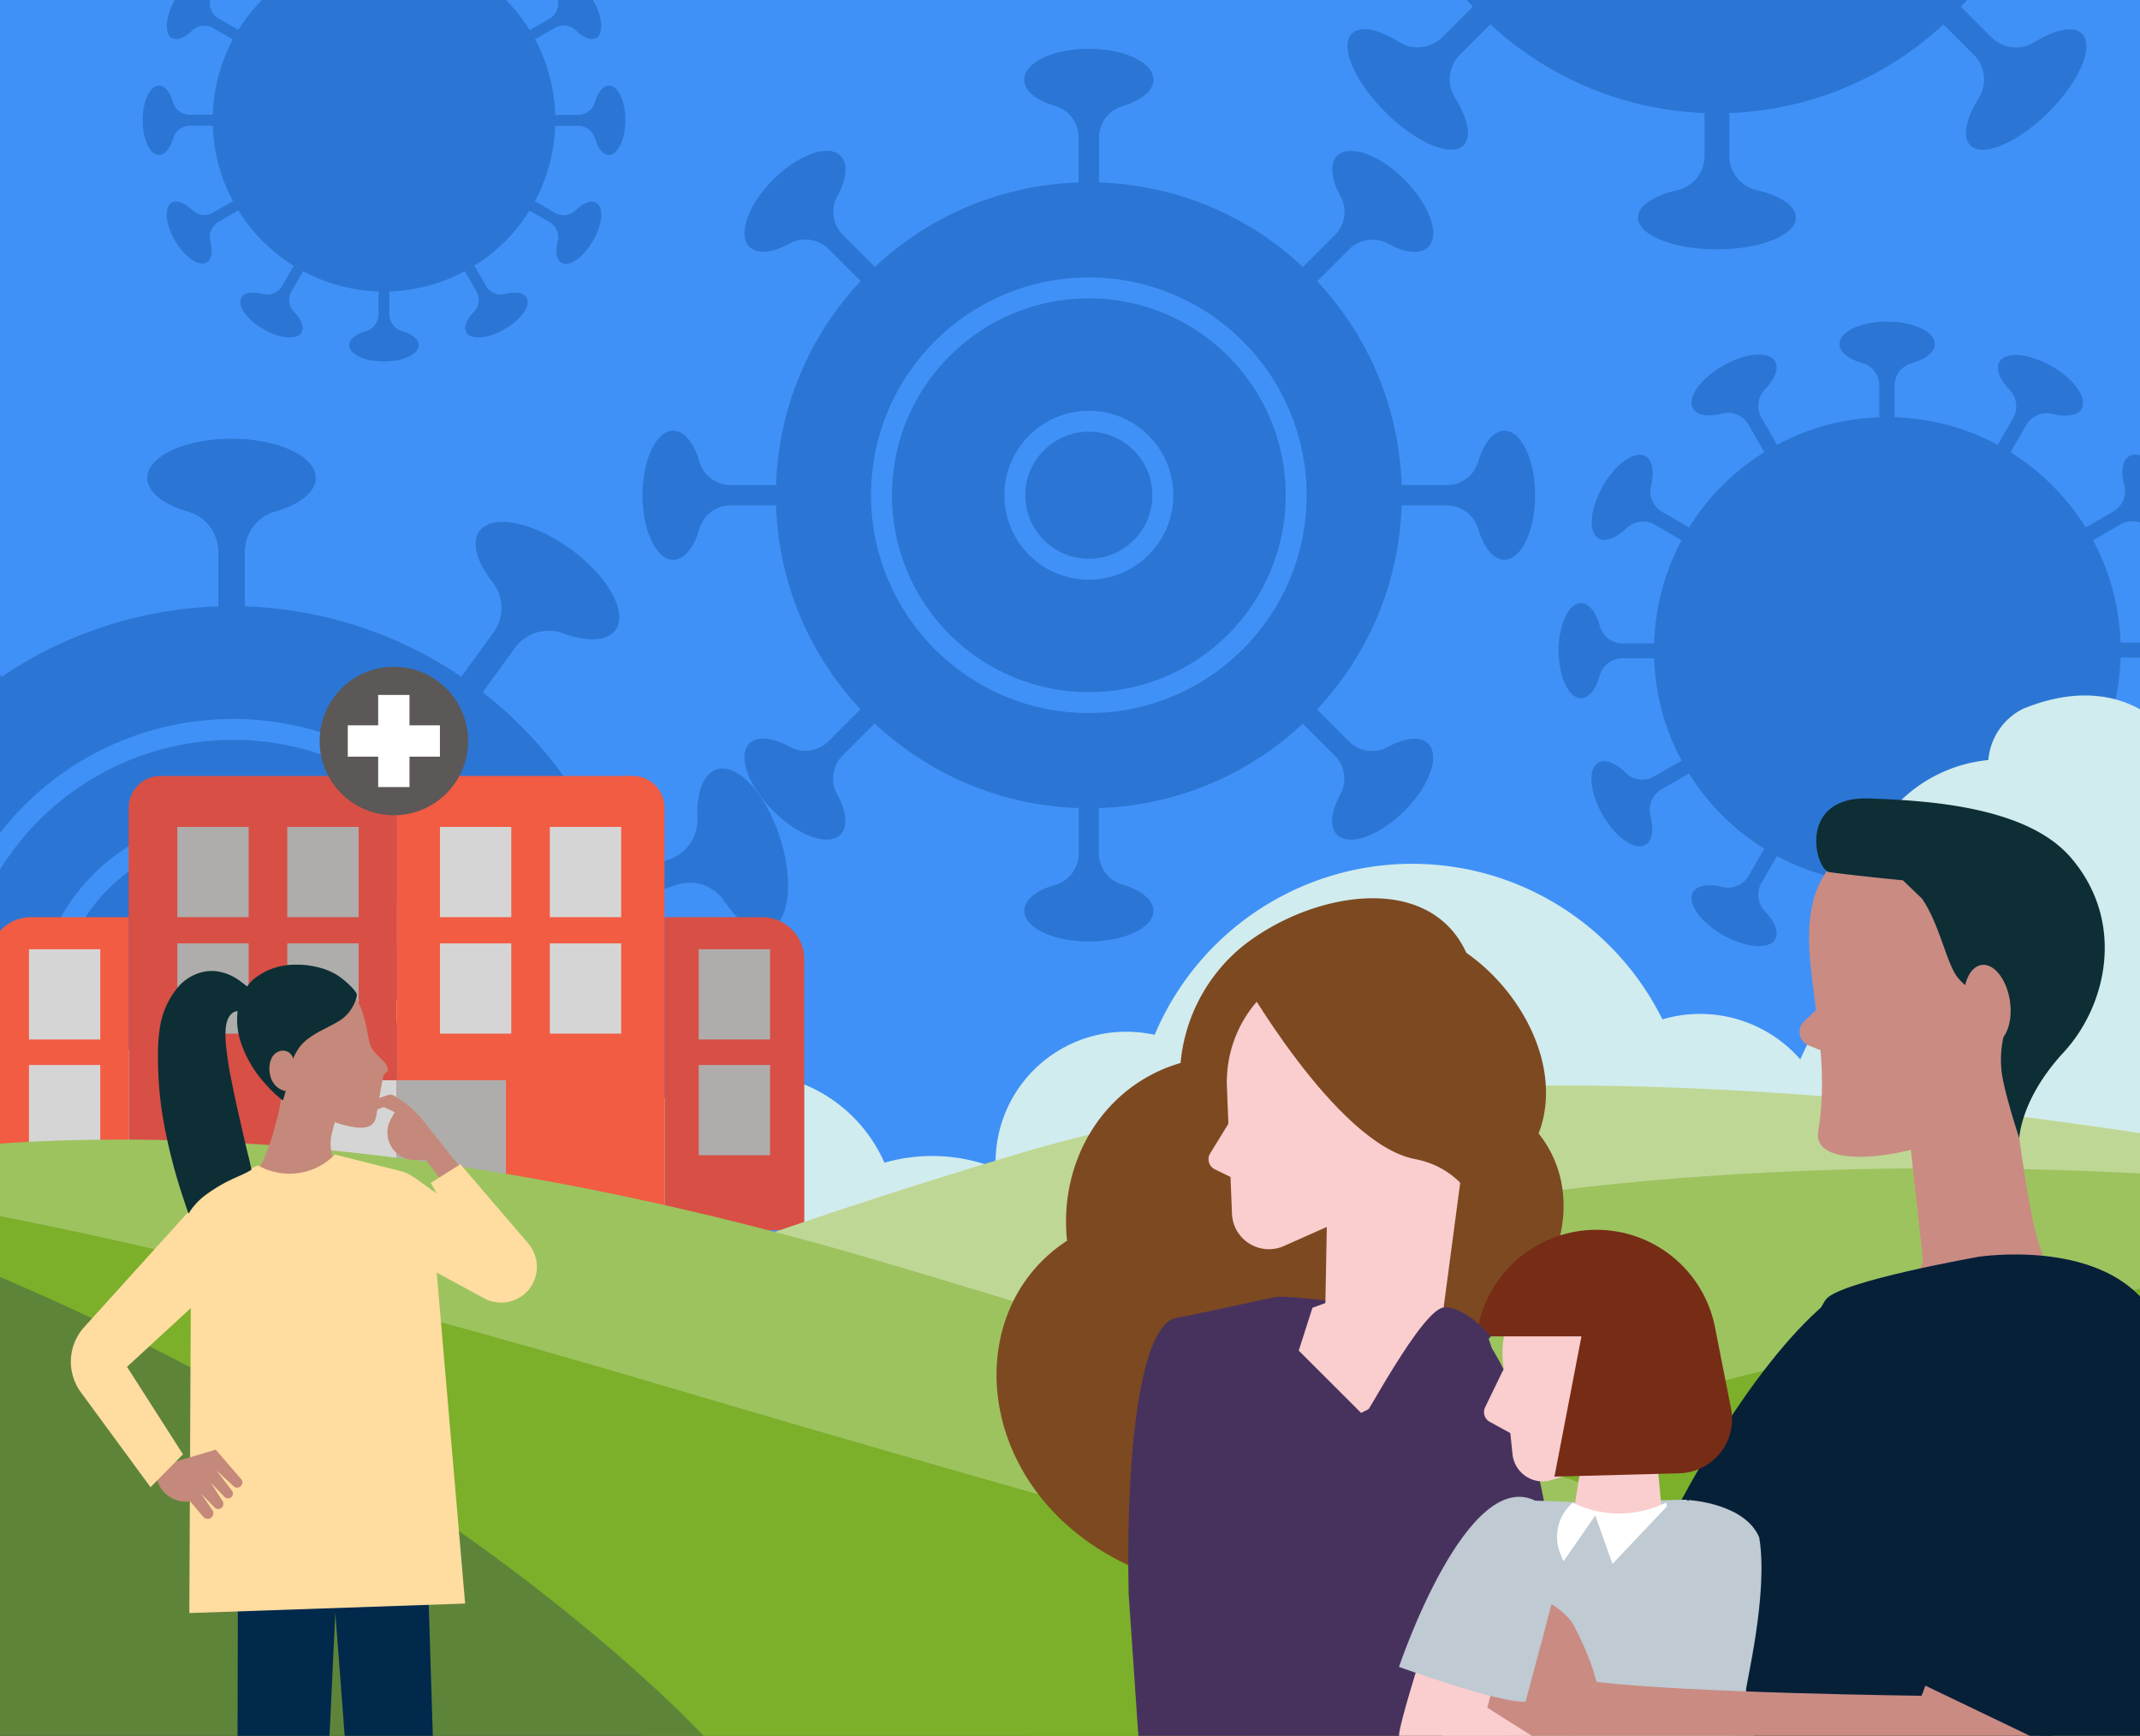 <svg xmlns="http://www.w3.org/2000/svg" viewBox="0 0 450 365"><rect x="0" y="0" width="450" height="365" fill="#333333" stroke="none"/><defs><style>.a{fill:#4091f7;}.b{fill:#2b76d4;}.c{opacity:0.15;}.d,.e{fill:none;stroke-miterlimit:10;stroke-width:4.39px;}.d{stroke:#4091f7;}.e{stroke:#fff;}.f{fill:#d1ecee;}.g{fill:#d84f45;}.h{fill:#f15c43;}.i{fill:#d6d5d5;}.j{fill:#aeadac;}.k{fill:#5b5857;}.l{fill:#bfd795;}.m{fill:#9dc35f;}.n{fill:#7caf2a;}.o{fill:#5e843a;}.p{fill:#7d4921;}.q{fill:#47325e;}.r{fill:#062038;}.s{fill:#ca8b83;}.t{fill:#bfcad2;}.u{fill:#0d2e35;}.v{fill:#facdce;}.w{fill:#772c16;}.x{fill:#fff;}.y{fill:#00294c;}.z{fill:#c4897a;}.aa{fill:#ffdc9f;}</style></defs><rect class="a" x="-4.78" y="-2.41" width="466.43" height="275.07"/><path class="b" d="M66.37,100.5c0-4.54-7.92-8.22-17.69-8.22S31,96,31,100.5c0,3,3.51,5.67,8.73,7.1a8.79,8.79,0,0,1,6.18,8.63v97.32h5.57V116.23a8.79,8.79,0,0,1,6.18-8.63C62.87,106.17,66.37,103.52,66.37,100.5Z"/><path class="b" d="M129.44,132.49c2.67-3.67-1.57-11.31-9.48-17.05s-16.48-7.42-19.15-3.75c-1.78,2.45-.49,6.64,2.89,10.87a8.79,8.79,0,0,1-.07,10.62L46.42,211.91l4.51,3.28,57.2-78.74a8.8,8.8,0,0,1,10.08-3.35C123.28,135,127.66,134.94,129.44,132.49Z"/><path class="b" d="M161.66,195.45C166,194,167,185.37,164,176.07s-9-15.69-13.3-14.28c-2.87.93-4.3,5.08-4.05,10.49a8.8,8.8,0,0,1-6.3,8.55L47.82,210.9l1.72,5.3,92.55-30.07a8.78,8.78,0,0,1,10.12,3.2C155.19,193.86,158.79,196.38,161.66,195.45Z"/><path class="b" d="M150.72,265.31c4.32,1.41,10.28-5,13.3-14.28s2-18-2.36-19.38c-2.87-.93-6.47,1.59-9.44,6.11A8.8,8.8,0,0,1,142.09,241L49.54,210.9l-1.72,5.3,92.55,30.07a8.8,8.8,0,0,1,6.3,8.55C146.42,260.23,147.85,264.38,150.72,265.31Z"/><path class="b" d="M100.81,315.41c2.67,3.67,11.24,2,19.15-3.75s12.15-13.38,9.48-17.06c-1.78-2.44-6.16-2.52-11.23-.6a8.8,8.8,0,0,1-10.08-3.35l-57.2-78.74-4.51,3.28,57.21,78.73a8.79,8.79,0,0,1,.07,10.62C100.32,308.76,99,313,100.81,315.41Z"/><path class="b" d="M31,326.6c0,4.54,7.92,8.22,17.7,8.22s17.69-3.68,17.69-8.22c0-3-3.5-5.67-8.73-7.1a8.79,8.79,0,0,1-6.18-8.63V213.55H45.89v97.32a8.79,8.79,0,0,1-6.18,8.63C34.49,320.93,31,323.57,31,326.6Z"/><path class="b" d="M-32.09,294.6c-2.67,3.68,1.58,11.32,9.48,17.06s16.49,7.42,19.16,3.75c1.77-2.45.49-6.65-2.9-10.87a8.81,8.81,0,0,1,.08-10.62l57.2-78.73-4.51-3.28-57.2,78.74A8.79,8.79,0,0,1-20.85,294C-25.92,292.08-30.31,292.16-32.09,294.6Z"/><path class="b" d="M-64.31,231.65c-4.32,1.41-5.37,10.08-2.35,19.37s9,15.7,13.29,14.29c2.88-.93,4.3-5.08,4-10.49a8.8,8.8,0,0,1,6.3-8.55L49.54,216.2l-1.72-5.3L-44.74,241a8.79,8.79,0,0,1-10.12-3.21C-57.83,233.24-61.43,230.72-64.31,231.65Z"/><path class="b" d="M-53.37,161.79c-4.32-1.41-10.27,5-13.29,14.28s-2,18,2.35,19.38c2.88.93,6.48-1.59,9.45-6.12a8.79,8.79,0,0,1,10.12-3.2L47.82,216.2l1.72-5.3L-43,180.83a8.8,8.8,0,0,1-6.3-8.55C-49.07,166.87-50.49,162.72-53.37,161.79Z"/><path class="b" d="M-3.45,111.69c-2.67-3.67-11.25-2-19.16,3.75s-12.15,13.38-9.48,17.05c1.78,2.45,6.17,2.53,11.24.61a8.79,8.79,0,0,1,10.07,3.35l57.2,78.74,4.51-3.28-57.2-78.73a8.81,8.81,0,0,1-.08-10.62C-3,118.33-1.68,114.14-3.45,111.69Z"/><path class="b" d="M66.37,100.5c0-4.54-7.92-8.22-17.69-8.22S31,96,31,100.5c0,3,3.51,5.67,8.73,7.1a8.79,8.79,0,0,1,6.18,8.63v97.32h5.57V116.23a8.79,8.79,0,0,1,6.18-8.63C62.87,106.17,66.37,103.52,66.37,100.5Z"/><circle class="b" cx="48.68" cy="213.55" r="86.1"/><path class="b" d="M242.53,16.75c0-3.57-6.08-6.46-13.57-6.46s-13.57,2.89-13.57,6.46c0,2.37,2.68,4.44,6.69,5.56a6.89,6.89,0,0,1,4.74,6.78v75.05h4.27v-75a6.91,6.91,0,0,1,4.74-6.78C239.84,21.19,242.53,19.12,242.53,16.75Z"/><path class="b" d="M300.35,51.94c2.52-2.52.27-8.86-5-14.16s-11.64-7.55-14.17-5c-1.67,1.67-1.24,5,.8,8.67a6.88,6.88,0,0,1-1.44,8.14l-53.06,53.07,3,3,53.06-53.07a6.9,6.9,0,0,1,8.15-1.44C295.3,53.18,298.67,53.62,300.35,51.94Z"/><path class="b" d="M316.35,117.71c3.56,0,6.45-6.08,6.45-13.57s-2.89-13.57-6.45-13.57c-2.37,0-4.45,2.69-5.57,6.69A6.88,6.88,0,0,1,304,102H229v4.27h75a6.89,6.89,0,0,1,6.77,4.74C311.9,115,314,117.71,316.35,117.71Z"/><path class="b" d="M281.15,175.53c2.53,2.52,8.87.27,14.17-5s7.55-11.64,5-14.16c-1.68-1.68-5.05-1.25-8.67.79a6.9,6.9,0,0,1-8.15-1.43l-53.06-53.07-3,3,53.06,53.07a6.88,6.88,0,0,1,1.44,8.14C279.91,170.48,279.48,173.85,281.15,175.53Z"/><path class="b" d="M215.39,191.53c0,3.56,6.07,6.45,13.57,6.45s13.57-2.89,13.57-6.45c0-2.37-2.69-4.45-6.7-5.57a6.89,6.89,0,0,1-4.74-6.77v-75h-4.27v75.05a6.88,6.88,0,0,1-4.74,6.77C218.07,187.08,215.39,189.16,215.39,191.53Z"/><path class="b" d="M157.57,156.34c-2.53,2.52-.27,8.86,5,14.16s11.64,7.55,14.16,5c1.67-1.68,1.24-5.05-.8-8.67a6.88,6.88,0,0,1,1.44-8.14l53.07-53.07-3-3L174.38,155.7a6.89,6.89,0,0,1-8.14,1.43C162.61,155.09,159.24,154.66,157.57,156.34Z"/><path class="b" d="M141.56,90.57c-3.56,0-6.45,6.07-6.45,13.57s2.89,13.57,6.45,13.57c2.38,0,4.45-2.69,5.57-6.7a6.9,6.9,0,0,1,6.78-4.74H229V102H153.91a6.88,6.88,0,0,1-6.78-4.74C146,93.26,143.94,90.57,141.56,90.57Z"/><path class="b" d="M176.76,32.75c-2.52-2.52-8.86-.27-14.16,5s-7.56,11.64-5,14.16c1.67,1.68,5,1.24,8.67-.8a6.89,6.89,0,0,1,8.14,1.44l53.07,53.07,3-3L177.4,49.56A6.88,6.88,0,0,1,176,41.42C178,37.79,178.43,34.42,176.76,32.75Z"/><path class="b" d="M242.53,16.75c0-3.57-6.08-6.46-13.57-6.46s-13.57,2.89-13.57,6.46c0,2.37,2.68,4.44,6.69,5.56a6.89,6.89,0,0,1,4.74,6.78v75.05h4.27v-75a6.91,6.91,0,0,1,4.74-6.78C239.84,21.19,242.53,19.12,242.53,16.75Z"/><circle class="b" cx="228.96" cy="104.14" r="65.81"/><path class="b" d="M414.31,30.57c2.62,2.61,10-.53,16.49-7s9.63-13.87,7-16.48c-1.73-1.74-5.58-.93-9.87,1.71a7.31,7.31,0,0,1-9.07-.86l-56-56-3.7,3.7,56,56a7.33,7.33,0,0,1,.86,9.07C413.38,25,412.57,28.83,414.31,30.57Z"/><path class="b" d="M344.43,45.75c0,3.7,7.44,6.69,16.61,6.69s16.62-3,16.62-6.69c0-2.46-3.29-4.61-8.2-5.77a7.33,7.33,0,0,1-5.8-7V-46.2h-5.23V33a7.33,7.33,0,0,1-5.81,7C347.72,41.14,344.43,43.29,344.43,45.75Z"/><path class="b" d="M284.27,7.07c-2.61,2.61.53,10,7,16.48s13.87,9.63,16.48,7c1.74-1.74.93-5.59-1.71-9.88a7.33,7.33,0,0,1,.86-9.07l56-56-3.7-3.7-56,56a7.32,7.32,0,0,1-9.07.86C289.86,6.14,286,5.33,284.27,7.07Z"/><circle class="b" cx="361.04" cy="-46.2" r="70.03"/><path class="b" d="M406.83,72.34c0-2.59-4.46-4.69-10-4.69s-10,2.1-10,4.69c0,1.73,2,3.23,4.91,4a5,5,0,0,1,3.48,4.92v55.47h3.14V81.31a5,5,0,0,1,3.48-4.92C404.86,75.57,406.83,74.07,406.83,72.34Z"/><path class="b" d="M437.71,86c1.3-2.25-1.52-6.29-6.28-9s-9.67-3.17-11-.92c-.86,1.49.1,3.78,2.24,6a5,5,0,0,1,.55,6l-27.74,48,2.72,1.57,27.73-48A5,5,0,0,1,431.43,87C434.39,87.76,436.85,87.45,437.71,86Z"/><path class="b" d="M457.65,113.19c2.24-1.3,1.83-6.21-.92-11s-6.79-7.58-9-6.28c-1.49.86-1.81,3.32-1,6.27a5,5,0,0,1-2.53,5.48l-48,27.73,1.56,2.72,48-27.74a5,5,0,0,1,6,.55C453.87,113.09,456.16,114.05,457.65,113.19Z"/><path class="b" d="M461.3,146.74c2.59,0,4.69-4.46,4.69-10s-2.1-10-4.69-10c-1.72,0-3.22,2-4,4.91a5,5,0,0,1-4.92,3.48H396.87v3.14h55.47a5,5,0,0,1,4.92,3.47C458.08,144.76,459.58,146.74,461.3,146.74Z"/><path class="b" d="M447.69,177.62c2.25,1.29,6.29-1.52,9-6.28s3.16-9.67.92-11c-1.49-.86-3.78.1-6,2.23a5,5,0,0,1-6,.56l-48-27.74-1.56,2.72,48,27.73a5,5,0,0,1,2.53,5.47C445.88,174.3,446.2,176.76,447.69,177.62Z"/><path class="b" d="M420.46,197.56c1.3,2.24,6.21,1.83,11-.92s7.58-6.8,6.28-9c-.86-1.49-3.32-1.81-6.28-1A5,5,0,0,1,426,184l-27.73-48-2.72,1.57,27.74,48a5,5,0,0,1-.55,6C420.56,193.78,419.6,196.07,420.46,197.56Z"/><path class="b" d="M386.91,201.21c0,2.59,4.46,4.69,10,4.69s10-2.1,10-4.69c0-1.72-2-3.23-4.91-4a5,5,0,0,1-3.48-4.92V136.78H395.3v55.47a5,5,0,0,1-3.48,4.92C388.88,198,386.91,199.49,386.91,201.21Z"/><path class="b" d="M356,187.6c-1.3,2.24,1.51,6.29,6.28,9s9.67,3.16,11,.92c.86-1.49-.1-3.78-2.24-6a5,5,0,0,1-.55-6l27.74-48L395.51,136l-27.73,48a5,5,0,0,1-5.48,2.53C359.35,185.79,356.89,186.11,356,187.6Z"/><path class="b" d="M336.09,160.37c-2.24,1.3-1.83,6.21.92,11s6.79,7.57,9,6.28c1.49-.86,1.81-3.32,1-6.28a5,5,0,0,1,2.52-5.47l48-27.73-1.56-2.72-48,27.74a5,5,0,0,1-6-.56C339.87,160.47,337.58,159.51,336.09,160.37Z"/><path class="b" d="M332.44,126.82c-2.59,0-4.69,4.46-4.69,10s2.1,10,4.69,10c1.72,0,3.22-2,4-4.92a5,5,0,0,1,4.92-3.47h55.47v-3.14H341.4a5,5,0,0,1-4.92-3.48C335.66,128.79,334.16,126.82,332.44,126.82Z"/><path class="b" d="M346.05,95.94c-2.25-1.3-6.29,1.51-9,6.28s-3.16,9.67-.92,11c1.49.86,3.78-.1,6-2.24a5,5,0,0,1,6-.55l48,27.74,1.56-2.72-48-27.73a5,5,0,0,1-2.53-5.48C347.86,99.26,347.54,96.8,346.05,95.94Z"/><path class="b" d="M373.28,76c-1.3-2.25-6.21-1.83-11,.92s-7.58,6.79-6.28,9c.86,1.49,3.32,1.8,6.27,1a5,5,0,0,1,5.48,2.52l27.73,48,2.72-1.57L370.49,88a5,5,0,0,1,.55-6C373.18,79.78,374.14,77.49,373.28,76Z"/><path class="b" d="M406.83,72.34c0-2.59-4.46-4.69-10-4.69s-10,2.1-10,4.69c0,1.73,2,3.23,4.91,4a5,5,0,0,1,3.48,4.92v55.47h3.14V81.31a5,5,0,0,1,3.48-4.92C404.86,75.57,406.83,74.07,406.83,72.34Z"/><circle class="b" cx="396.87" cy="136.78" r="49.07"/><path class="b" d="M88.05-22c0-1.9-3.27-3.44-7.31-3.44S73.43-23.93,73.43-22c0,1.27,1.45,2.37,3.61,3a3.67,3.67,0,0,1,2.55,3.61V25.27h2.3V-15.45a3.68,3.68,0,0,1,2.56-3.61C86.61-19.66,88.05-20.76,88.05-22Z"/><path class="b" d="M110.73-12c1-1.64-1.12-4.61-4.61-6.63S99-21,98.06-19.35c-.63,1.1.07,2.78,1.64,4.38a3.66,3.66,0,0,1,.41,4.4L79.75,24.7l2,1.15L102.1-9.42a3.68,3.68,0,0,1,4-1.85C108.29-10.71,110.09-10.94,110.73-12Z"/><path class="b" d="M125.37,8c1.64-1,1.34-4.55-.68-8s-5-5.56-6.64-4.61c-1.09.63-1.32,2.44-.76,4.61a3.69,3.69,0,0,1-1.85,4L80.17,24.28l1.15,2L116.59,5.91a3.68,3.68,0,0,1,4.4.4C122.59,7.88,124.27,8.59,125.37,8Z"/><path class="b" d="M128.05,32.59c1.9,0,3.44-3.28,3.44-7.32S130,18,128.05,18c-1.27,0-2.37,1.45-3,3.61a3.68,3.68,0,0,1-3.61,2.55H80.74v2.31h40.73A3.68,3.68,0,0,1,125.08,29C125.68,31.14,126.78,32.59,128.05,32.59Z"/><path class="b" d="M118.05,55.26c1.65,1,4.62-1.12,6.64-4.61s2.32-7.1.68-8c-1.1-.64-2.78.06-4.38,1.63a3.66,3.66,0,0,1-4.4.41L81.32,24.28l-1.15,2,35.27,20.36a3.69,3.69,0,0,1,1.85,4C116.73,52.82,117,54.63,118.05,55.26Z"/><path class="b" d="M98.06,69.9c1,1.64,4.56,1.34,8.06-.68s5.56-5,4.61-6.63c-.64-1.1-2.44-1.33-4.61-.77a3.68,3.68,0,0,1-4-1.85L81.74,24.7l-2,1.15,20.36,35.27a3.66,3.66,0,0,1-.41,4.4C98.13,67.12,97.43,68.8,98.06,69.9Z"/><path class="b" d="M73.43,72.58c0,1.9,3.28,3.44,7.31,3.44s7.31-1.54,7.31-3.44c0-1.27-1.44-2.37-3.6-3A3.68,3.68,0,0,1,81.89,66V25.27h-2.3V66A3.67,3.67,0,0,1,77,69.61C74.88,70.21,73.43,71.31,73.43,72.58Z"/><path class="b" d="M50.76,62.59c-.95,1.64,1.11,4.61,4.61,6.63s7.1,2.32,8.05.68c.64-1.1-.07-2.78-1.64-4.38a3.68,3.68,0,0,1-.4-4.4L81.74,25.85l-2-1.15L59.39,60a3.68,3.68,0,0,1-4,1.85C53.2,61.26,51.39,61.49,50.76,62.59Z"/><path class="b" d="M36.12,42.6c-1.64.95-1.34,4.55.68,8s5,5.56,6.63,4.61c1.1-.63,1.33-2.44.77-4.61a3.68,3.68,0,0,1,1.85-4L81.32,26.27l-1.15-2L44.9,44.64a3.66,3.66,0,0,1-4.4-.41C38.9,42.66,37.22,42,36.12,42.6Z"/><path class="b" d="M33.44,18C31.54,18,30,21.24,30,25.27s1.54,7.32,3.44,7.32c1.26,0,2.37-1.45,3-3.61A3.66,3.66,0,0,1,40,26.43H80.74V24.12H40a3.66,3.66,0,0,1-3.61-2.55C35.81,19.41,34.7,18,33.44,18Z"/><path class="b" d="M43.43-4.71c-1.64-1-4.62,1.11-6.63,4.61S34.48,7,36.12,8c1.1.64,2.78-.07,4.38-1.64a3.68,3.68,0,0,1,4.4-.4L80.17,26.27l1.15-2L46.05,3.92a3.68,3.68,0,0,1-1.85-4C44.76-2.27,44.53-4.08,43.43-4.71Z"/><path class="b" d="M63.42-19.35c-1-1.64-4.55-1.34-8.05.68s-5.56,5-4.61,6.63c.63,1.1,2.44,1.33,4.61.77a3.68,3.68,0,0,1,4,1.85L79.75,25.85l2-1.15L61.38-10.57a3.68,3.68,0,0,1,.4-4.4C63.35-16.57,64.06-18.25,63.42-19.35Z"/><path class="b" d="M88.05-22c0-1.9-3.27-3.44-7.31-3.44S73.43-23.93,73.43-22c0,1.27,1.45,2.37,3.61,3a3.67,3.67,0,0,1,2.55,3.61V25.27h2.3V-15.45a3.68,3.68,0,0,1,2.56-3.61C86.61-19.66,88.05-20.76,88.05-22Z"/><circle class="b" cx="80.74" cy="25.27" r="36.03"/><g class="c"><path class="b" d="M298.51,219.24c0-1-1.68-1.77-3.75-1.77s-3.75.79-3.75,1.77c0,.65.74,1.21,1.85,1.52a1.88,1.88,0,0,1,1.31,1.85V243.5h1.18V222.61a1.88,1.88,0,0,1,1.31-1.85C297.77,220.45,298.51,219.89,298.51,219.24Z"/><path class="b" d="M310.14,224.36c.48-.84-.57-2.37-2.37-3.4s-3.64-1.19-4.13-.35c-.32.56,0,1.43.84,2.25a1.88,1.88,0,0,1,.21,2.26L294.25,243.2l1,.59,10.44-18.08a1.89,1.89,0,0,1,2.06-1C308.89,225,309.81,224.92,310.14,224.36Z"/><path class="b" d="M317.64,234.61c.85-.48.69-2.33-.34-4.13s-2.56-2.85-3.4-2.36c-.57.32-.69,1.25-.4,2.36a1.87,1.87,0,0,1-.95,2.06L294.47,243l.59,1,18.08-10.44a1.88,1.88,0,0,1,2.26.2C316.22,234.58,317.08,234.94,317.64,234.61Z"/><path class="b" d="M319,247.25c1,0,1.77-1.68,1.77-3.75s-.79-3.75-1.77-3.75c-.65,0-1.22.74-1.52,1.85a1.89,1.89,0,0,1-1.85,1.31H294.76v1.18h20.89a1.89,1.89,0,0,1,1.85,1.31C317.8,246.5,318.37,247.25,319,247.25Z"/><path class="b" d="M313.9,258.87c.84.49,2.36-.57,3.4-2.36s1.19-3.64.34-4.13c-.56-.33-1.42,0-2.24.84a1.9,1.9,0,0,1-2.26.21L295.06,243l-.59,1,18.08,10.44a1.89,1.89,0,0,1,.95,2.06C313.21,257.62,313.33,258.55,313.9,258.87Z"/><path class="b" d="M303.64,266.38c.49.84,2.34.69,4.13-.35s2.85-2.56,2.37-3.4c-.33-.56-1.25-.68-2.37-.39a1.89,1.89,0,0,1-2.06-.95L295.27,243.2l-1,.59,10.44,18.09a1.88,1.88,0,0,1-.21,2.26C303.68,265,303.32,265.82,303.64,266.38Z"/><path class="b" d="M291,267.76c0,1,1.68,1.76,3.75,1.76s3.75-.79,3.75-1.76c0-.65-.74-1.22-1.85-1.53a1.88,1.88,0,0,1-1.31-1.85V243.5h-1.18v20.88a1.88,1.88,0,0,1-1.31,1.85C291.75,266.54,291,267.11,291,267.76Z"/><path class="b" d="M279.39,262.63c-.49.84.57,2.37,2.36,3.4s3.64,1.19,4.13.35c.32-.56,0-1.42-.84-2.24a1.88,1.88,0,0,1-.21-2.26l10.44-18.09-1-.59-10.44,18.09a1.89,1.89,0,0,1-2.06.95C280.64,262,279.71,262.07,279.39,262.63Z"/><path class="b" d="M271.88,252.38c-.85.49-.69,2.34.34,4.13s2.56,2.85,3.41,2.36c.56-.32.68-1.25.39-2.36a1.89,1.89,0,0,1,1-2.06L295.06,244l-.59-1-18.09,10.44a1.9,1.9,0,0,1-2.26-.21C273.3,252.41,272.44,252.05,271.88,252.38Z"/><path class="b" d="M270.5,239.75c-1,0-1.76,1.68-1.76,3.75s.79,3.75,1.76,3.75c.65,0,1.22-.75,1.52-1.85a1.9,1.9,0,0,1,1.86-1.31h20.88v-1.18H273.88A1.9,1.9,0,0,1,272,241.6C271.72,240.49,271.15,239.75,270.5,239.75Z"/><path class="b" d="M275.63,228.12c-.85-.49-2.37.57-3.41,2.36s-1.19,3.65-.34,4.13c.56.33,1.42,0,2.24-.84a1.88,1.88,0,0,1,2.26-.2L294.47,244l.59-1L277,232.54a1.87,1.87,0,0,1-1-2.06C276.31,229.37,276.19,228.44,275.63,228.12Z"/><path class="b" d="M285.88,220.61c-.49-.84-2.34-.69-4.13.35s-2.85,2.56-2.36,3.4c.32.56,1.25.68,2.36.4a1.89,1.89,0,0,1,2.06,1l10.44,18.08,1-.59-10.44-18.08a1.88,1.88,0,0,1,.21-2.26C285.84,222,286.2,221.17,285.88,220.61Z"/><path class="b" d="M298.51,219.24c0-1-1.68-1.77-3.75-1.77s-3.75.79-3.75,1.77c0,.65.74,1.21,1.85,1.52a1.88,1.88,0,0,1,1.31,1.85V243.5h1.18V222.61a1.88,1.88,0,0,1,1.31-1.85C297.77,220.45,298.51,219.89,298.51,219.24Z"/><circle class="b" cx="294.76" cy="243.5" r="18.48"/></g><circle class="d" cx="228.96" cy="104.14" r="15.56"/><circle class="d" cx="228.96" cy="104.14" r="43.6"/><circle class="e" cx="77.37" cy="230.25" r="18.54"/><path class="d" d="M108.79,211.75A59.82,59.82,0,1,0,50.46,273,59.81,59.81,0,0,0,108.79,211.75ZM50,252.56a39.35,39.35,0,1,1,38.37-40.31A39.35,39.35,0,0,1,50,252.56Z"/><path class="f" d="M560.93,258.6c-4.5-26.29-16.6-56.06-47.6-54.72,0,0-.46,0-1.33.05h0a27.1,27.1,0,0,0-7.46,1.42c-1.12.32-2.35.71-3.65,1.18a30.76,30.76,0,0,0,.18-3.21,29.81,29.81,0,0,0-37-28.92c-1-18.59-15.43-34.85-38.63-25.37a13.24,13.24,0,0,0-7.33,10.79,30.69,30.69,0,0,0-24.74,43.78,48.69,48.69,0,0,0-14.8,19.17,28,28,0,0,0-29-8.42,58.89,58.89,0,0,0-31.77-28.88,57.8,57.8,0,0,0-6.77-2.12A58.76,58.76,0,0,0,242.8,217.6a27.81,27.81,0,0,0-6-.65,27.45,27.45,0,0,0-27.45,27.44c0,.41,0,.82,0,1.22a36.41,36.41,0,0,0-23.37-1.12,31.53,31.53,0,0,0-59.15,3.95,28.51,28.51,0,0,0-5.26-.49,27.89,27.89,0,0,0-19,7.44,20.37,20.37,0,0,0-29.95-6.8,17.4,17.4,0,0,0-16.55-12.07,17.71,17.71,0,0,0-4.27.53A30.08,30.08,0,0,0-5,249a18.45,18.45,0,0,0-4.36-.52,18.09,18.09,0,0,0-9.84,2.89c-.11-.36-.24-.7-.36-1.05v8.25Z"/><path class="g" d="M33.75,163.16H83.4a0,0,0,0,1,0,0v95.53a0,0,0,0,1,0,0H27.06a0,0,0,0,1,0,0V169.85A6.69,6.69,0,0,1,33.75,163.16Z"/><path class="h" d="M83.4,163.16h56.34a0,0,0,0,1,0,0v95.53a0,0,0,0,1,0,0H90.08A6.69,6.69,0,0,1,83.4,252V163.16A0,0,0,0,1,83.4,163.16Z" transform="translate(223.13 421.85) rotate(-180)"/><path class="g" d="M139.73,192.86h29.39a0,0,0,0,1,0,0v65.83a0,0,0,0,1,0,0H148.61a8.88,8.88,0,0,1-8.88-8.88v-57a0,0,0,0,1,0,0Z" transform="translate(308.86 451.55) rotate(-180)"/><path class="h" d="M6.54,192.86H27.06a0,0,0,0,1,0,0v65.83a0,0,0,0,1,0,0H-2.33a0,0,0,0,1,0,0v-57A8.88,8.88,0,0,1,6.54,192.86Z"/><rect class="i" x="60.41" y="227.15" width="22.99" height="31.54"/><rect class="j" x="83.4" y="227.15" width="22.99" height="31.54"/><rect class="j" x="37.29" y="173.88" width="15" height="18.98"/><rect class="j" x="60.41" y="173.88" width="15" height="18.98"/><rect class="j" x="37.29" y="198.37" width="15" height="18.98"/><rect class="j" x="60.41" y="198.37" width="15" height="18.98"/><rect class="i" x="92.51" y="173.88" width="15" height="18.98"/><rect class="i" x="115.62" y="173.88" width="15" height="18.98"/><rect class="j" x="146.93" y="199.6" width="15" height="18.98"/><rect class="j" x="146.93" y="223.94" width="15" height="18.98"/><rect class="i" x="6.09" y="199.6" width="15" height="18.98"/><rect class="i" x="6.09" y="223.94" width="15" height="18.98"/><rect class="i" x="92.51" y="198.37" width="15" height="18.98"/><rect class="i" x="115.62" y="198.37" width="15" height="18.98"/><circle class="k" cx="82.82" cy="155.82" r="15.61"/><path class="l" d="M215.64,242.17C79.74,282.4-20,337.51-20,337.51H114.94S373.35,261.69,563,261.69h0S351.55,201.94,215.64,242.17Z"/><path class="m" d="M254.7,265c-135.9,40.23-235.64,99.7-235.64,99.7H154s208.83-88.69,409-105h0S390.61,224.81,254.7,265Z"/><path class="n" d="M560.93,258.6c-177.71,4.08-427.73,107-427.73,107l177-.86c67.51,0,267.84.16,280.62-2.26C611.63,285,560.93,258.6,560.93,258.6Z"/><path class="m" d="M185.68,265.39C342.23,311.73,486,365.93,486,365.93H301.68S151.42,291-51.65,249.36h0S29.14,219.05,185.68,265.39Z"/><path class="o" d="M-51.65,249.36C68.93,289.58,217.69,365.93,217.69,365.93h-339.4c0-72,70.06-116.57,70.06-116.57Z"/><path class="n" d="M140.69,291.73c156.54,46.34,271.43,74.2,271.43,74.2l-261.65,1.75s-66-75-202.12-118.32h0S-15.85,245.39,140.69,291.73Z"/><path class="p" d="M235,328c29.86,15.66,42.65-10.66,41.8-10,.65-.56,5.54-2.09,8.68-3.22,13.07-4.7,22-17.83,23.15-31.84,19-8.83,25.92-30.89,14.91-44.59,5.18-13.47-3.25-29.68-15.2-38-7.93-17.3-32.83-12.76-47.17-1.28a35.93,35.93,0,0,0-12.92,24.45c-16,4.65-25.67,20.36-23.87,37.38C202,275.44,204.49,312,235,328Z"/><path class="q" d="M309.84,390.05H241.2c-.66-8-3.61-50.66-3.86-54.83-.66-29.12,2.33-56.71,10-58.09,4.8-.85,20.81-4.47,21.29-4.47h0c7.8-.06,31.75,3.91,42.56,6.21,2,.42,3.79,9.9,3.79,9.9l-2.35,34.37C302.41,371.11,308.2,383.28,309.84,390.05Z"/><path class="q" d="M306.51,275.87c16,10,20.2,53.38,20.2,53.38s-30.35,3.11-37-2.41c0,0,2.53-38.85-.71-38.07L305.17,275Z"/><path class="r" d="M377.3,332.59s25.87-15.68,34.33-27.78-4.62-4.88-17-9.32c-4.67-1.69-1-29.62-10.86-21.29C367.67,287.87,353,316.51,353,316.51Z"/><path class="s" d="M423.24,227.39s.07.78.2,2.11c.62,6.36,3.3,27.53,5.83,33.5,3.06,7.22-15,27.83-30.37,23.79-4.57-1.2,5.67-19.88,5.44-22-.45-4-1-9.47-1.67-15.07-.34-3.17-.7-6.37-1-9.39-.94-8.56-1.7-15.56-1.7-15.56Z"/><path class="r" d="M364.24,390.05c.39-22.32,1.17-60.56,2-67,1.23-9.19,14.61-46.1,17.79-49.9s32.06-8.88,32.06-8.88,24.56-3.82,35.25,9.9c6.24,8,5.17,79.82,4.22,115.88Z"/><path class="t" d="M355.07,315.42s11.85.64,14.86,7.87c2,11.72-2.91,31.24-2.8,32.34s-17.89-1.55-17.89-1.55Z"/><path class="t" d="M296,390.05c-.55-6.74-.31.48,2.35-7.9,5.34-16.81,7.29-27,7.83-33.26,6.59-26.15,13.57-33.38,13.57-33.38,5.83,0,16.47.65,16.47.65s11.24-.75,18.27-.8c4,0,18.26,54.11,15.8,74.69Z"/><path class="s" d="M437.52,338l-26-5.29s-6.27,21.54-7.47,23.87c0,0-48.93-.57-68.27-2.91l-7.07,14c3.74.56,6.89.73,8.7,1.08,3.56.68,60.18,12.37,60.18,12.37s22.82,3.67,25.44.36S437.52,338,437.52,338Z"/><path class="r" d="M430.65,366.83s22-44.4,22.93-57.14-11.21-27.14-22.29-24.81S403.92,354,403.92,354Z"/><path class="s" d="M418.38,182.1c.68-.38,12,36.19,4.11,48.08s-41.94,18.26-40.16,7.75c4-23.77-9-44.38,4.08-57.45S418.38,182.1,418.38,182.1Z"/><path class="u" d="M393.09,167.9c11.89.43,33.05,1.56,42.4,12.47,11.49,13.41,7.6,31-1.54,40.9s-9.33,18.1-9.33,18.1-3.54-10.74-3.78-14.66a22.39,22.39,0,0,1,.56-7.14c1.61-5.84-6.92-8.11-9.9-12.24-2.3-3.19-3.7-11.11-7.36-16.39l-4-3.84s-7.91-.73-15.41-1.7C381.64,183,377.84,167.36,393.09,167.9Z"/><path class="s" d="M413.1,211.9c.68,4.58,3.38,8,6,7.58s4.23-4.43,3.55-9-3.39-8-6-7.57S412.41,207.33,413.1,211.9Z"/><path class="s" d="M300,352.21c2.52,1.44,7.44,4.18,7.67,3.58s-3.25-2.38-7.06-5.27c.42-1.14.86-2.33,1.3-3.54,1,.6,2,1.07,2.83,1.62a37,37,0,0,0,4.37,2.7c0-.19.75-.24-.46-1.35s-4.08-2.81-6.15-4.6c.45-1.22.9-2.44,1.34-3.65l.38.37s6.41,4,7,3.06c.25-.39-3.18-3.2-6.23-6.56.54-1.44,1-2.81,1.5-4,.51.5,1,1,1.31,1.23,1,.86,4.2,3.19,4.2,3.19s11.51,7.58,12,6.64.82-3.83.28-4.56-2.25-1.51-2.8-2.24a2.41,2.41,0,0,1,.21-3c.84-.79,4.83,1.65,4.83,1.65s3.22,2,4.45,4.38c4.25,8.24,4.24,10.74,4.81,11.78L329,367.68c-2.6-.52-8-1.63-11.77-2.5-5.09-1.19-9.34-4.67-10.71-5.23a42.08,42.08,0,0,1-7.58-4.87Z"/><path class="s" d="M384.18,210.05c.11,0-2.53,2.54-4.86,4.78a3.06,3.06,0,0,0,1,5l6.5,2.62"/><path class="v" d="M273.1,284l13.11,13.1,18.7-9.38,3.77-7.2-5.1-5.68,5.84-43.94a25.84,25.84,0,0,0-24.57-29.18h0A25.83,25.83,0,0,0,258,228.58l1.06,26.62A7.77,7.77,0,0,0,270,262l9-4-.3,16-2.72,1"/><circle class="v" cx="289.19" cy="237.17" r="5.77"/><path class="v" d="M260,233.54l-5.53,9a2.36,2.36,0,0,0,1,3.35l5.19,2.53"/><path class="p" d="M260.65,204.67s20.16,35.87,36.87,39.05,17.22,24.48,17.22,24.48,3.16-54.62-12.77-65.33S260.65,204.67,260.65,204.67Z"/><path class="v" d="M302.16,337.65l15.26,6.52s-4.43,13.3-4.64,14.92c0,0,20.78,13.31,32.3,19.69l3.43,1.49h0v0l1.91.83s4.56-2.17,7.51-2.17,8.72,4.77,8.72,4.77a1.23,1.23,0,0,1,.33,1.52h0a1.24,1.24,0,0,1-1.77.5l-4.87-3.07,4.58,4.13a1.22,1.22,0,0,1,.23,1.53h0a1.23,1.23,0,0,1-1.77.38l-3.85-2.76,3.61,3.85a1.27,1.27,0,0,1-1.67,1.91L357.65,389l3.47,3.48a1.39,1.39,0,0,1-1.86,2.05l-3.92-3.19-.14,0c-3.51,1.08-5.33.07-7.25-.43l-1.9-.9v0a3.37,3.37,0,0,0-.32-.19l-1.46-.69a5.83,5.83,0,0,1-.72-.32h0C335.3,385.34,307.38,374,307.38,374s-13-6.22-13.2-8.85S302.16,337.65,302.16,337.65Z"/><path class="v" d="M315.85,288.56l-3.56,7.36a2.34,2.34,0,0,0,1.11,3.13l9.45,5.18V292.62l-2.94-4.36A2.34,2.34,0,0,0,315.85,288.56Z"/><path class="v" d="M353.48,291.62h0a19.21,19.21,0,0,0,1.32-7.05,19.43,19.43,0,0,0-38.86,0,19.23,19.23,0,0,0,.11,2h0l2,19.2a6.38,6.38,0,0,0,8.31,5.42l5.91-1.92L331,317.39l10,2.71,8.42-2.54-1.21-13.43L353,292.75C353.17,292.38,353.33,292,353.48,291.62Z"/><path class="w" d="M310.32,281h22.23l-5.68,29.5,26.27-.7A11.39,11.39,0,0,0,364,296.18l-3.38-17.13a25.38,25.38,0,0,0-24.9-20.45h0a25.38,25.38,0,0,0-24.65,19.3Z"/><path class="t" d="M294.18,350.51s21.17,7.69,26.62,7.31c0,0,7.11-26.6,7.49-28.27,1.75-7.53-1.85-12-5-13.76C308.58,307.56,294.18,350.51,294.18,350.51Z"/><path class="x" d="M339.07,328.85l11.44-12.07-.12-.8-1.55.63a22.07,22.07,0,0,1-18.1-.63h0l-.29.25A9.44,9.44,0,0,0,328.22,327l.56,1.3,6.68-9.62Z"/><path class="q" d="M286.25,298.63c.15-1.47,19.24-8.53,19.24-8.53l8-9.07s-5-6.13-9.71-6.13S286.1,300.11,286.25,298.63Z"/><polygon class="y" points="89.68 322.26 50.05 324.02 49.89 389.45 68.15 389.45 70.51 339.07 74.34 389.45 91.78 389.45 89.68 322.26"/><path class="z" d="M53.11,247.8l.07.11a41.66,41.66,0,0,0,4.23,5.41,29.56,29.56,0,0,0,2.6,2.41,13.05,13.05,0,0,0,1.66,1.12,4.81,4.81,0,0,0,2.51.66,7.23,7.23,0,0,0,1.53-.21l.89-.2c1.6-.45,3.18-.93,4.74-1.5a12,12,0,0,0,2.33-1.09,4.77,4.77,0,0,0,.8-.6,1.48,1.48,0,0,0,.37-1.85,14.3,14.3,0,0,0-1.06-1.75c-.61-.89-1.24-1.77-1.85-2.67a13.75,13.75,0,0,1-1.42-2.54,12.92,12.92,0,0,1-1-4.7,7,7,0,0,1,.06-.92,9.26,9.26,0,0,1,.18-1c.19-.77.38-1.54.58-2.3a3.52,3.52,0,0,1,.15-.42l.15-.4c.07-.2.15-.39.2-.59a.83.83,0,0,0-.22-.81,3.51,3.51,0,0,0-.4-.37,39,39,0,0,1-7.09-7.37c-.42-.55-.83-1.08-1.26-1.62a1.71,1.71,0,0,0-.38-.38.35.35,0,0,0-.57.18,1.31,1.31,0,0,0-.09.28,16.46,16.46,0,0,1-.8,2.76c-.2.51-.41,1-.63,1.5a3.56,3.56,0,0,0-.26.94c0,.07,0,.15,0,.22a24.41,24.41,0,0,1-.86,5.09c-.39,1.42-.73,2.86-1.2,4.26s-1,2.81-1.56,4.18a14.06,14.06,0,0,1-2.06,3.32,2.17,2.17,0,0,0-.33.57A.27.27,0,0,0,53.11,247.8Z"/><path class="z" d="M58.62,226.6a6.66,6.66,0,0,0,.4,1.33,4,4,0,0,0,.44.85,11.55,11.55,0,0,0,2.81,2.94,25.3,25.3,0,0,0,4.61,2.75c.65.3,1.29.61,1.94.88a23.87,23.87,0,0,0,6.08,1.73,5.86,5.86,0,0,0,2.28-.12A2.43,2.43,0,0,0,79,235.19c.21-.7,1.46-9.16,1.8-9.38.13-.08.26-.16.38-.25a.85.85,0,0,0,.32-1.07,3.38,3.38,0,0,0-.82-1.29l-1.26-1.28a8.87,8.87,0,0,1-.89-1,5.12,5.12,0,0,1-.87-1.88c-.14-.6-.26-1.2-.37-1.8a30.17,30.17,0,0,0-1.15-4.61,13.64,13.64,0,0,0-1.38-2.85A7.74,7.74,0,0,0,73.24,208a18.84,18.84,0,0,0-2.48-1.76.75.75,0,0,0-.68-.05,1.23,1.23,0,0,0-.26.12,29.93,29.93,0,0,1-3.07,1.49,8,8,0,0,0-2.47,1.75,18.17,18.17,0,0,0-3.59,5.14,33.13,33.13,0,0,0-1.51,3.71,12.84,12.84,0,0,0-.7,3.42c0,.66-.13,1.33-.14,2A11.45,11.45,0,0,0,58.62,226.6Z"/><path class="z" d="M83.58,230.86l-.71-.45a1.52,1.52,0,0,0-1.28-.15l-5,1.68a1.11,1.11,0,0,0-.71,1.39h0a1.11,1.11,0,0,0,1.44.7l3.37-1.24L83,233.86l-.81,1.48a5.78,5.78,0,0,0,.17,5.89h0a5.8,5.8,0,0,0,5,2.71l2.21,0,3.45,4.53,4.15-2.52L89,235.66A21,21,0,0,0,83.58,230.86Z"/><path class="aa" d="M96.8,244.81l-6.23,3.94,1.3,2.24-4.61-3.29-6,14.17L101.8,273a7.57,7.57,0,0,0,8-.52h0a7.55,7.55,0,0,0,1.29-11Z"/><path class="aa" d="M40.19,258.49a11.32,11.32,0,0,1,6.93-10.43l7.15-3h0A13.34,13.34,0,0,0,70.19,243l.23-.23,13.67,3.44a8.72,8.72,0,0,1,6.57,7.73l7.15,83.25-58,2Z"/><path class="z" d="M32.77,304.5l4,2.87,8.59-2.53,5.37,6.21a1.07,1.07,0,0,1,0,1.34h0a1.07,1.07,0,0,1-1.58.15l-3.66-3.36,3.24,4.21a1.06,1.06,0,0,1,0,1.34h0a1.05,1.05,0,0,1-1.56,0l-2.83-2.93,2.46,3.82a1.1,1.1,0,0,1-.11,1.34h0a1.11,1.11,0,0,1-1.61,0l-2.82-2.93,2.39,3.49a1.19,1.19,0,0,1-.22,1.59h0a1.19,1.19,0,0,1-1.67-.14L40,315.72l-.12,0A6.27,6.27,0,0,1,33,311h0l-4.48-5.44Z"/><path class="aa" d="M17.71,279.05l26.15-28.93,11.2,11.2L26.71,287.41l11.77,18.4-6.83,6.91L17,292.76A10.86,10.86,0,0,1,17.71,279.05Z"/><path class="u" d="M39.7,255.17a8,8,0,0,1,.57-.92,14,14,0,0,1,3-3,33.61,33.61,0,0,1,4.92-3c1-.48,2-.92,3-1.37.51-.23,1-.51,1.48-.78.23-.13.23-.13.17-.39-.19-.83-.37-1.66-.58-2.48-.71-2.85-1.34-5.72-2-8.59s-1.29-5.84-1.86-8.78c-.25-1.29-.46-2.6-.63-3.91s-.29-2.35-.34-3.53a14.93,14.93,0,0,1,.06-2.41,6.31,6.31,0,0,1,.41-1.66,3,3,0,0,1,.81-1.19,1.94,1.94,0,0,1,1.07-.53c.13,0,.18,0,.17.16a16,16,0,0,0-.09,1.83,15.3,15.3,0,0,0,.7,4.31,24,24,0,0,0,4.69,8.35,29,29,0,0,0,3.93,3.9.18.18,0,0,0,.07.05c.22.18.24.17.32-.09s.19-.59.27-.88a11.84,11.84,0,0,1,.58-1.74,1.22,1.22,0,0,0,0-1.16c-.12-.19-.08-.26.13-.43a.16.16,0,0,0,.07-.14l0-.29A13.27,13.27,0,0,1,62.45,221a8.48,8.48,0,0,1,2.15-2.43,17.55,17.55,0,0,1,2.88-1.83c1.12-.58,2.25-1.15,3.35-1.77A8.37,8.37,0,0,0,75,209.56a1,1,0,0,0-.15-.86,10.39,10.39,0,0,0-.72-.92,19.27,19.27,0,0,0-2.89-2.52A13.06,13.06,0,0,0,67,203.43a17.54,17.54,0,0,0-4.78-.58,13.33,13.33,0,0,0-2.82.25,13.47,13.47,0,0,0-5.94,2.7,7.89,7.89,0,0,0-1.34,1.43c-.15.21-.16.21-.35.05-.48-.39-1-.77-1.46-1.12a10.6,10.6,0,0,0-4-1.79,8.46,8.46,0,0,0-4,.1A9.71,9.71,0,0,0,37.09,208a17.31,17.31,0,0,0-3.48,8.16,39.08,39.08,0,0,0-.4,5.82c0,2.13.08,4.26.24,6.38.12,1.62.3,3.24.53,4.85a102.76,102.76,0,0,0,2.29,11.11c.42,1.62.88,3.22,1.36,4.82.39,1.26.81,2.51,1.23,3.77.19.61.4,1.21.61,1.82A.88.88,0,0,0,39.7,255.17Z"/><path class="z" d="M56.76,225.81a4.61,4.61,0,0,0,1,2.26,4.07,4.07,0,0,0,2.2,1.34,1.1,1.1,0,0,0,1.05-.26,1.3,1.3,0,0,0,.41-.88c.08-1.35.17-2.69.25-4l.06-.74a2.89,2.89,0,0,0-.36-1.57,2.21,2.21,0,0,0-2.65-.89A2.82,2.82,0,0,0,57,222.77,5.35,5.35,0,0,0,56.76,225.81Z"/><polygon class="x" points="92.51 152.52 86.11 152.52 86.11 146.13 79.52 146.13 79.52 152.52 73.13 152.52 73.13 159.11 79.52 159.11 79.52 165.5 86.11 165.5 86.11 159.11 92.51 159.11 92.51 152.52"/></svg>